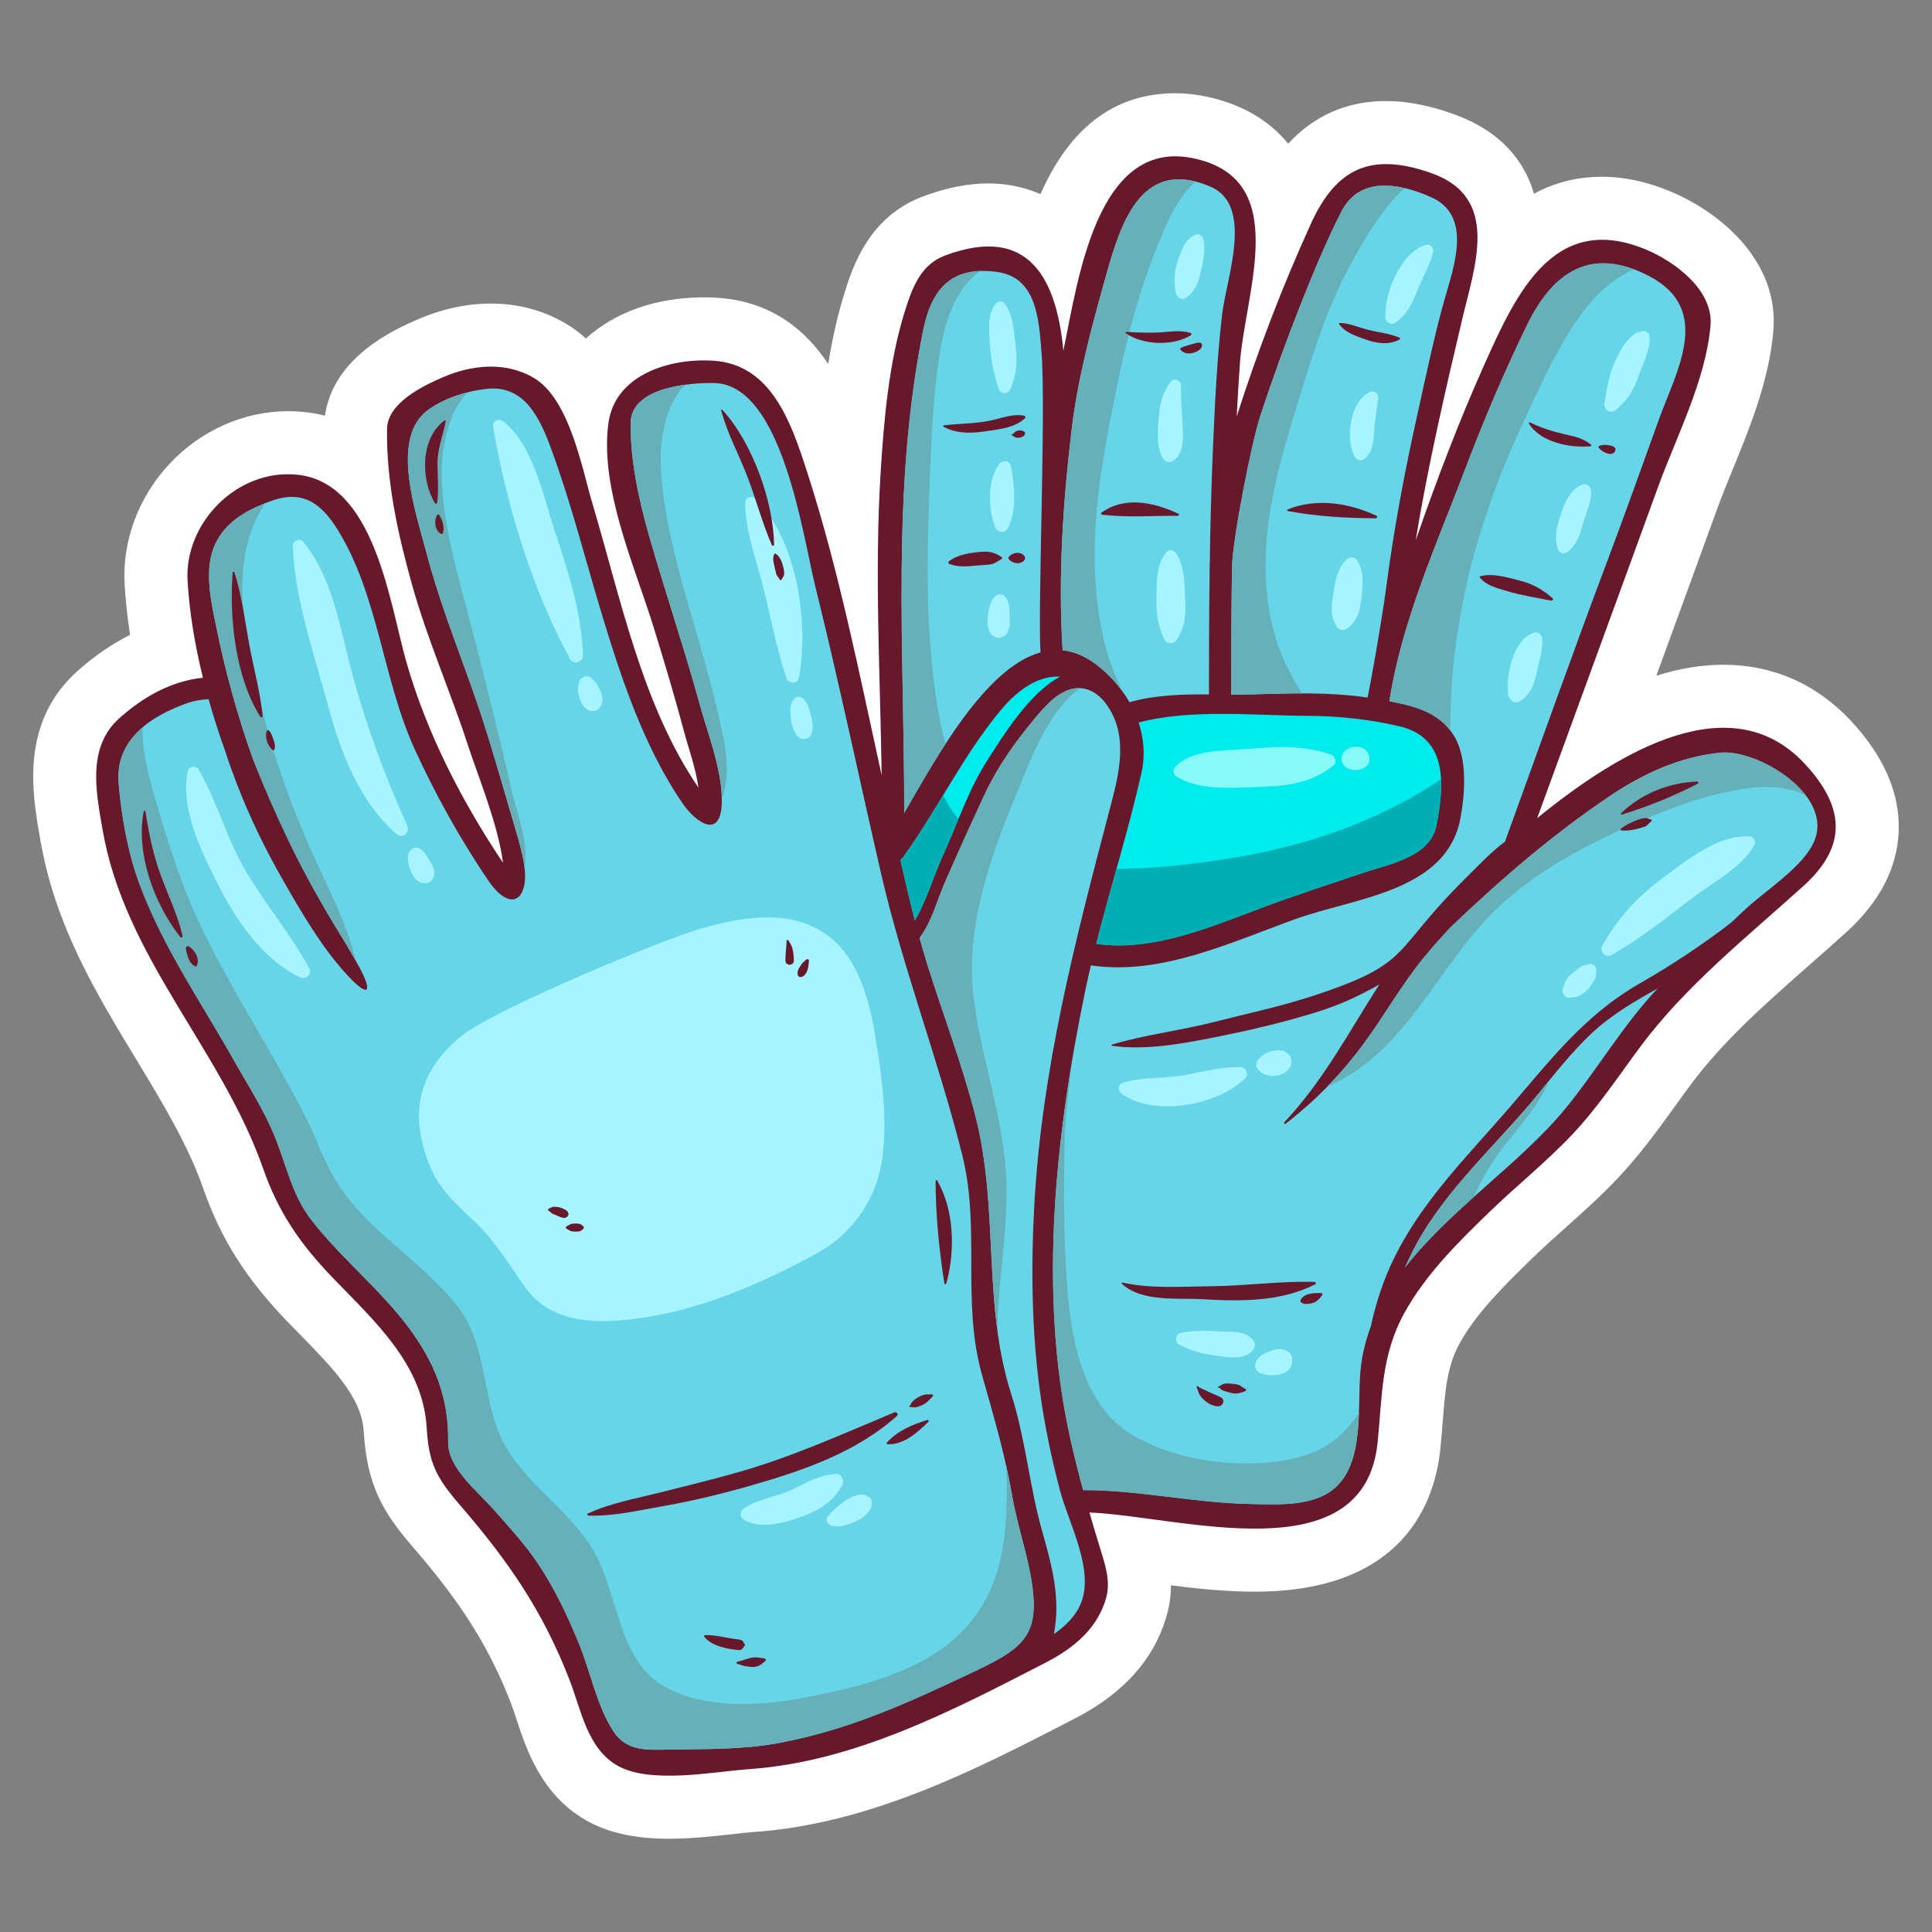 <svg id="Garden" height="512" viewBox="0 0 1000 1000" width="512" xmlns="http://www.w3.org/2000/svg"><rect x="0" y="0" width="1000" height="1000" fill="#808080" stroke="none"/><g><path d="m892.078 344.062c-11.117 0-22.68 1.882-34.764 5.682 10.508-28.74 21.014-57.482 31.456-86.244 2.363-6.508 5.155-13.34 8.11-20.574 8.76-21.427 18.688-45.715 20.982-71.338 3.223-36.004-26.963-61.679-53.793-72.727-11.889-4.896-23.59-7.378-34.777-7.378-13.646 0-25.279 3.314-35.285 8.811-5-17.003-17.061-32.608-42.379-41.504-12.426-4.366-23.613-6.489-34.195-6.489-20.193 0-37.152 7.404-50.688 22.077-10.109-12.464-24.82-20.91-43.367-24.589-5.078-1.008-10.146-1.518-15.064-1.518-36.531 0-57.242 23.961-69.793 52.221-10.309-4.555-20.166-5.557-26.83-5.557-10.658 0-21.732 2.194-33.854 6.707-28.324 10.542-36.609 36.93-40.594 49.61-3.828 12.188-6.553 24.708-8.557 37.146-11.639-17.47-29.172-32.291-56.887-34.227-2.447-.171-4.947-.259-7.471-.259-24.973 0-46.348 7.861-61.066 21.306-3.061-2.814-6.424-5.363-10.126-7.57-11.704-6.98-24.851-10.521-39.067-10.521-12.645 0-25.474 2.801-38.129 8.324-11.068 4.828-43.32 18.902-47.748 49.709-3.666-.932-7.531-1.602-11.613-1.981-2.484-.231-5.004-.349-7.494-.349-22.654 0-44.908 9.818-61.051 26.935-16.275 17.257-24.85 40.118-23.527 62.727.494 8.435 1.434 17.157 2.811 26.114-9.551 4.801-18.783 11.16-27.465 18.969-29.53 26.562-23.107 63.406-19.271 85.42l.355 2.047c7.627 44.105 28.873 79.146 49.416 113.033 13.859 22.857 26.948 44.447 35.037 67.559 8.972 25.629 21.822 45.968 42.979 68.012 2.316 2.412 4.68 4.828 7.054 7.256 17.074 17.449 31.819 32.522 32.851 50.016 1.621 27.527 9.729 41.615 25.113 59.44 21.426 24.825 38.307 48.119 51.037 81.125 1.041 2.7 1.973 5.575 2.934 8.493 5.082 15.438 12.76 38.765 35.684 52.045 11.281 6.533 25.432 9.711 43.264 9.711 11.536 0 23.125-1.296 32.438-2.337 4.146-.466 7.965-.904 11.223-1.129 60.531-4.179 115.512-32.534 164.018-57.552l2.525-1.303c25.619-13.206 41.68-31.563 47.732-54.551 1.307-4.951 1.835-9.742 1.852-14.292 13.952 1.765 28.82 3.286 43.367 3.286h.004c77.113 0 93.299-46.418 96.078-74.085.461-4.601.822-9.101 1.17-13.523 1.34-16.935 2.31-29.17 8.74-40.847 8.395-15.246 22.24-29.222 38.143-44.607 5.244-5.072 10.764-10.014 16.608-15.244 9.021-8.074 18.349-16.424 27.27-25.852 11.407-12.064 20.755-25.008 29.794-37.523 2.635-3.648 5.26-7.284 7.916-10.857 16.752-22.549 38.666-41.848 61.865-62.276 6.223-5.479 12.431-10.948 18.541-16.48 17.222-15.597 26.357-33.112 27.156-52.063.826-19.629-7.523-38.974-24.814-57.5-17.666-18.932-40.44-28.935-65.854-28.935z" fill="#fff"/><g><path d="m795.64 423.476c20.772-57.059 41.733-114.043 62.454-171.117 9.646-26.563 24.727-55.361 27.264-83.684 1.668-18.631-18.811-33.501-33.713-39.637-47.334-19.49-66.844 22.76-83.367 59.701-13.055 29.186-24.439 59.122-34.945 89.306-.193.554-.396 1.1-.59 1.653 6.326-38.39 15.08-76.336 24.036-114.242 6.618-28.002 19.896-63.274-15.968-75.876-30.713-10.791-48.932-3.054-62.245 26.134-14.808 32.459-27.542 65.861-38.442 99.836.479-9.163 1.006-18.324 1.656-27.479 2.641-37.197 27.364-95.932-24.751-106.271-49.628-9.845-59.2 64.082-66.612 99.719-3.543-36.657-17.387-65.6-61.195-49.291-12.771 4.754-17.076 16.818-20.84 28.804-8.295 26.413-10.879 56.222-12.58 83.698-3.23 52.254-.195 104.338.543 156.537-11.588-52.609-22.082-105.97-38.646-157.205-8.197-25.365-18.383-55.255-48.17-57.334-22.646-1.582-51.287 7.109-54.646 32.461-4.486 33.842 13.764 74.087 23.605 106.009 5.529 17.936 10.906 35.915 15.738 54.052 2.094 7.854 5.938 18.51 7.302 28.434-29.196-42.693-40.351-98.346-54.8-146.738-5.46-18.293-11.84-54.258-30.305-65.268-14.581-8.695-32.254-6.938-47.43-.314-10.111 4.411-28.484 13.203-28.668 26.705-.373 27.301 5.605 54.277 12.91 80.441 7.945 28.463 20.057 55.701 29.174 83.807 4.969 15.328 15.291 40.002 17.957 60.251-21.389-31.863-39.404-67.03-49.93-103.575-8.793-30.551-16.307-93.538-56.879-97.318-31.457-2.928-58.189 25.541-56.469 54.908.969 16.548 3.814 33.429 7.951 50.209-16.398 1.672-31.1 10.02-43.361 21.047-16.691 15.014-11.979 38.012-8.582 57.643 11.459 66.259 61.473 113.584 83.1 175.371 7.943 22.697 19.119 38.896 35.719 56.193 21.453 22.352 46.984 44.807 48.938 77.952 1.068 18.138 4.809 25.63 17.241 40.036 24.909 28.858 42.911 54.752 56.778 90.699 5.902 15.297 9.148 35.138 24.527 44.047 17.094 9.9 50.334 3.168 68.32 1.927 54.771-3.78 105.896-30.586 153.836-55.304 14.346-7.396 26.902-17.813 31.128-33.857 2.284-8.672-1.055-18.008-3.563-26.13-1.805-5.84-3.54-11.692-5.233-17.556 46.935 1.926 142.282 32.354 149.183-36.352 2.408-23.982 1.785-45.045 13.793-66.851 10.986-19.952 27.813-36.622 44.041-52.321 14.047-13.59 29.422-25.862 42.857-40.067 13.096-13.847 23.893-30.163 35.225-45.419 23.637-31.811 55.376-56.936 84.696-83.483 22.444-20.323 21.376-40.62.392-63.104-37.352-40.019-93.767-8.194-138.434 28.213z" fill="#68182b"/><path d="m673.389 157.14c6.406-16.157 13.099-32.31 21.01-47.799 9.455-18.518 30.521-14.371 46.396-7.258 21.465 9.615 11.771 35.699 6.903 52.902-5.427 19.178-9.435 38.836-13.782 58.283-6.766 30.255-12.504 60.697-16.502 91.418-.912 6.987-4.605 31.145-9.535 56.35-19.635-2.854-39.864-2.26-59.582-1.63-3.666.116-7.352.126-11.044.11.013-21.897.099-43.807.419-65.711.203-14.099 9.961-64.163 14.633-78.449 6.418-19.603 13.459-38.994 21.084-58.216z" fill="#67d5e8"/><path d="m589.35 373.981c26.723-7.162 59.795-3.606 86.902-3.477 16.281.08 32.416 1.709 48.266 5.467 25.594 6.064 22.794 31.506 18.998 51.216-3.201 16.636-25.037 20.15-38.451 24.739-15.885 5.436-31.849 10.514-47.609 16.313-27.713 10.197-59.838 24.775-90.057 20.278 7.486-29.55 16.676-58.627 23.402-88.384 2.029-8.987 1.279-17.88-1.451-26.152z" fill="#00ebed"/><path d="m554.642 222.616c3.054-25.717 9.737-50.953 16.671-75.844 7.88-28.272 17.857-66.183 55.219-50.163 22.736 9.748 8.193 47.341 6.018 66.219-2.577 22.37-3.674 44.921-4.66 67.403-1.881 43.033-2.121 86.133-2.146 129.199-13.893-.107-27.748.243-41.113 4.029-4.357-7.589-10.37-14.316-17.365-19.604-5.822-4.398-11.584-6.672-17.248-7.268-2.424-37.834.167-76.426 4.624-113.971z" fill="#67d5e8"/><path d="m477.729 171.357c4.502-22.604 15.311-33.833 38.531-30.568 20.579 2.894 21.506 25.257 22.842 41.89 2.316 28.833-2.029 133.266-.533 154.982-28.662 7.999-53.986 54.475-70.557 83.174.078-83.938-6.84-166.324 9.717-249.478z" fill="#67d5e8"/><path d="m467.412 443.722c17.895-24.775 31.008-52.658 50.637-76.211 9.082-10.899 19.672-17.868 30.686-17.283-16.164 8.518-29.91 31.231-37.762 43.443-9.57 14.887-15.388 32.534-22.685 48.609-5.19 11.426-8.583 23.47-14.745 34.207-2.707-10.409-5.153-20.901-7.504-31.407.496-.364.965-.794 1.373-1.358z" fill="#00ebed"/><path d="m502.756 865.911c-33.004 15.597-63.65 29.602-99.84 36.3-18.449 3.413-37.441 3.074-56.119 3.359-11.453.176-22.371 1.241-29.389-9.554-8.352-12.85-11.828-30.732-17.623-44.945-5.9-14.472-12.662-28.803-21.363-41.807-6.738-10.074-15.169-19.125-23.16-28.185-8.305-9.409-23.512-21.271-23.301-34.641.369-23.083-6.979-41.407-20.877-59.866-15.1-20.051-35.121-35.771-50.381-55.722-9.353-12.229-12.609-27.863-18.227-41.942-5.646-14.152-14.413-27.658-21.898-40.91-16.92-29.954-36.199-57.736-48.297-90.223-6.182-16.6-9.375-34.699-10.875-52.283-1.949-22.879 16.945-35.094 36.072-41.744 3.418-1.121 6.918-1.717 10.49-1.82 2.596 9.229 5.549 18.391 8.791 27.418 1.826 5.723 3.863 11.277 5.844 16.411 6.645 17.22 14.758 33.923 23.936 49.921 9.529 16.61 19.219 33.412 31.893 47.59 12.642 14.141 15.533 11.224 5.988-5.467-2.263-3.953-4.516-7.9-6.877-11.727-10.102-16.363-19.65-33.149-27.973-50.498-6.711-13.988-12.924-28.148-18.59-42.553-8.002-22.294-14.313-45.279-18.979-68.185-3.776-18.538-8.418-38.228 6.123-52.78 6.271-6.279 14.895-10.266 23.143-13.076 15.777-5.377 25.203 1.902 33.396 15.027 21.129 33.852 23.428 77.579 39.979 113.775 10.654 23.295 23.368 46.203 37.81 67.575 12.416 18.374 21.941 9.667 18.697-8.802-1.464-8.328-4.162-16.595-6.418-24.342-6.537-22.461-12.875-44.818-20.752-66.871-8.217-23.008-17.043-45.494-23.229-69.173-5.35-20.472-19.31-59.878 1.158-74.253 8.603-6.042 19.246-9.336 29.583-10.609 20.264-2.494 28.205 15.748 33.975 31.484 10.41 28.387 17.756 57.875 26.549 86.779 9.979 32.809 21.658 67.575 41.326 96.32 6.844 9.997 21.57 20.693 20.177-4.883-.835-15.354-7.562-32.673-11.017-45.27-8.138-29.678-18.084-58.82-26.529-88.408-5.386-18.871-9.639-38.467-9.58-58.146.055-18.814 30.328-21.137 43.135-20.948 35.365.524 45.961 79.042 52.477 105.3 12.244 49.34 22.629 99.129 34.057 148.66 11.402 49.425 29.731 96.58 42.029 145.727 9.461 37.795-.465 75.926 10.225 113.816 5.932 21.02 11.947 41.287 15.672 62.896 2.93 17.004 9.324 33.672 10.824 50.551 2.05 23.06-7.807 29.265-32.055 40.724z" fill="#67d5e8"/><path d="m559.217 830.532c-2.68 6.064-7.648 11.023-13.721 15.237 3.51-17.996-.758-34.537-5.971-52.841-6.685-23.475-8.623-47.854-16.086-71.24-15.068-47.218-6.268-95.256-18.365-143.213-6.769-26.834-16.809-52.811-25.063-79.2-1.429-4.563-2.751-9.161-4.032-13.771 6.898-9.686 8.563-18.428 13.238-29.129 6.49-14.855 13.232-29.703 20.056-44.414 5.823-12.559 13.112-23.563 21.729-34.393 3.092-3.885 7.137-9.074 11.775-13.611 15.574-15.244 28.459-5.76 34.193 8.414 6.148 15.174.996 32.923-3.176 48.758-17.688 67.184-34.519 132.55-38.424 202.289-1.807 32.273-1.402 65.635 3.018 97.691 2.332 16.922 5.842 33.438 10.146 49.961 4.488 17.238 18.394 42.009 10.683 59.462z" fill="#67d5e8"/><path d="m809.633 574.547c-22.74 27.485-58.869 51.328-82.472 81.565 1.862-4.176 3.866-8.328 6.118-12.439 15.869-28.951 41.673-51.523 62.414-76.839 9.049-11.043 17.54-21.967 27.939-31.808 10.131-9.586 22.262-16.648 34.424-23.467-18.076 19.043-31.922 43.047-48.423 62.988z" fill="#67d5e8"/><path d="m938.875 435.782c-6.035 13.492-25.599 25.387-36.004 35.338-2.352 2.248-4.715 4.449-7.088 6.638-14.784 11.335-30.326 21.687-47.077 31.288-29.376 16.84-47.159 40.896-68.937 65.984-20.947 24.129-43.26 46.316-57.725 75.209-5.848 11.687-9.83 23.939-12.557 36.479-2.635 7.031-4.473 14.432-5.256 22.304-1.941 19.482 2.609 49.571-15.08 62.576-11.395 8.376-29.422 7.128-42.716 6.849-28.729-.602-57.222-7.215-85.82-7.168-2.519-9.258-4.853-18.567-6.915-27.96-16.324-74.353-7.337-156.312 7.908-229.969.947-4.581 1.973-9.139 3.041-13.685 36.102 5.43 72.635-11.995 105.789-23.938 30.828-11.106 78.136-14.088 85.426-51.951 2.391-12.424 3.799-30.883-2.981-42.419-7.364-12.534-20.265-15.833-33.737-18.392 6.338-41.404 24.58-81.545 39.359-120.499 9.576-25.237 20.139-50.179 31.988-74.436 13.59-27.813 33.515-40.665 63.246-25.041 32.959 17.321 13.906 49.138 4.768 74.499-8.621 23.92-17.152 47.889-26.113 71.685-18.311 48.628-35.68 97.605-53.408 146.442-7.205 5.347-13.789 12.41-19.105 17.641-5.518 5.428-10.877 11.052-16.041 16.852-22.018 24.719-19.758 30.963-65.539 45.775-16.205 5.244-32.914 8.752-49.395 12.981-17.582 4.516-36.004 6.638-53.344 11.786-.297.09-.355.611 0 .66 16.986 2.363 35.064-.836 51.762-4.135 17.959-3.549 35.752-7.623 53.258-13.014 11.986-3.691 23.072-8.623 33.385-14.643-15.633 24.346-29.137 50.165-49.251 71.401-.247.252-.11.62.136.782.139.093.301.135.474.008 2.677-1.99 5.224-4.1 7.716-6.264 12.131-10.172 22.84-21.787 32.314-34.58 11.125-15.018 20.236-31.49 32.163-45.901 4.134-4.992 8.452-9.833 12.856-14.601 25.953-24.865 53.119-48.332 83-68.408 17.311-11.631 36.258-20.324 57.162-22.375 19.287-1.888 59.108 22.135 48.338 46.202z" fill="#67d5e8"/><path d="m704.629 386.905c-2.068-.63-4.314-.486-6.316.335-5.156 2.114-5.43 8.743 0 10.769 2.634.98 5.223.686 7.695-.56 4.657-2.347 3.126-9.171-1.379-10.544z" fill="#88f9f9"/><path d="m688.645 390.415c-14.842-5.014-28.809-3.848-44.27-2.662-11.701.896-27.326.18-36.063 9.137-1.461 1.5-1.125 3.943.648 5.029 11.805 7.236 27.596 5.893 40.854 5.463 15.398-.498 28-1.422 40.367-11.133 2.223-1.746.675-5.085-1.536-5.834z" fill="#88f9f9"/><path d="m577.895 449.767c-3.59 12.892-7.209 25.776-10.496 38.751 30.219 4.497 62.344-10.081 90.057-20.278 15.761-5.799 31.725-10.877 47.609-16.313 13.414-4.589 35.25-8.104 38.451-24.739 1.461-7.587 2.758-16.017 2.359-23.872-32.141 21.75-70.251 34.799-109.234 40.969-19.188 3.034-39.024 5.364-58.746 5.482z" fill="#00afb3"/><path d="m488.288 442.28c2.714-5.977 5.222-12.172 7.796-18.359-3.17-3.773-5.791-7.914-7.908-12.361-6.637 10.901-13.283 21.803-20.764 32.162-.408.564-.877.994-1.373 1.358 2.351 10.506 4.797 20.998 7.504 31.407 6.162-10.737 9.555-22.781 14.745-34.207z" fill="#00afb3"/><path d="m534.811 825.19c-1.5-16.879-7.895-33.547-10.824-50.551-.92-5.332-1.982-10.578-3.145-15.779 1.032 34.648-.145 68.961-31.094 92.85-19.424 14.992-46.211 21.576-69.809 26.318-24.57 4.941-55.268 7.574-77.602-6.039-22.33-13.611-22.766-47.965-34.883-68.953-13.629-23.602-40.013-36.973-49.869-63.146-8.313-22.074-6.219-46.063-21.971-65.279-18.791-22.923-45.742-37.665-61.587-63.196-6.073-9.786-9.867-21.11-14.956-31.437-5.854-11.882-12.4-23.422-18.99-34.906-13.15-22.92-26.793-45.533-37.921-69.535-8.837-19.06-15.134-39.536-21.095-59.662-3.293-11.119-7.749-25.977-7.232-39.414-8.191 6.994-13.508 16.375-12.428 29.033 1.5 17.584 4.693 35.684 10.875 52.283 12.098 32.486 31.377 60.269 48.297 90.223 7.485 13.252 16.252 26.758 21.898 40.91 5.617 14.079 8.874 29.714 18.227 41.942 15.26 19.95 35.281 35.671 50.381 55.722 13.898 18.459 21.246 36.783 20.877 59.866-.211 13.37 14.996 25.231 23.301 34.641 7.991 9.06 16.422 18.11 23.16 28.185 8.701 13.004 15.463 27.335 21.363 41.807 5.795 14.213 9.271 32.096 17.623 44.945 7.018 10.795 17.936 9.729 29.389 9.554 18.678-.285 37.67.054 56.119-3.359 36.189-6.698 66.836-20.703 99.84-36.3 24.249-11.461 34.106-17.666 32.056-40.723z" fill="#65b0b9"/><path d="m130.98 393.024c5.666 14.404 11.879 28.564 18.59 42.553 8.322 17.349 17.871 34.135 27.973 50.498 2.244 3.637 4.385 7.39 6.535 11.145-4.324-18.929-14.127-37.368-21.973-54.748-9.714-21.518-17.724-42.818-23.876-65.618-9.157-33.931-22.978-84.336-.989-116.351-6.953 2.699-13.861 6.295-19.115 11.557-14.541 14.553-9.899 34.242-6.123 52.78 4.666 22.905 10.977 45.89 18.978 68.184z" fill="#65b0b9"/><path d="m795.693 566.834c-20.741 25.315-46.545 47.888-62.414 76.839-2.252 4.111-4.256 8.264-6.118 12.439 10.212-13.082 22.771-24.965 35.571-36.466 2.303-4.925 4.758-9.793 7.524-14.558 8.63-14.866 24.884-28.975 31.276-45.419-1.936 2.378-3.873 4.766-5.839 7.165z" fill="#65b0b9"/><path d="m674.215 753.702c-27.008 7.88-66.242 3.254-89.961-12.145-29.145-18.918-31.652-63.48-32.94-94.403-.771-18.524-.632-37.195-.272-55.731.268-13.811 2.217-27.467 3.672-41.154-10.593 63.477-14.654 130.912-1.012 193.05 2.063 9.393 4.396 18.702 6.915 27.96 28.599-.047 57.091 6.566 85.82 7.168 13.294.279 31.321 1.527 42.716-6.849 11.715-8.612 13.667-24.716 14.219-40.27-6.688 10.202-15.602 18.419-29.157 22.374z" fill="#65b0b9"/><path d="m362.502 365.743c3.455 12.597 10.182 29.916 11.017 45.27.042.808.026 1.476.04 2.209 4.648-10.956 2.353-24.498-.045-35.779-4.513-21.238-10.764-42.095-16.807-62.931-6.728-23.194-13.168-47.327-14.594-71.503-.848-14.367 1.941-33.439 12.635-43.895-13.343 1.781-28.316 6.844-28.355 20.074-.059 19.68 4.194 39.275 9.58 58.146 8.445 29.589 18.391 58.731 26.529 88.409z" fill="#65b0b9"/><path d="m243.98 355.347c7.877 22.053 14.215 44.41 20.752 66.871 2.256 7.747 4.954 16.014 6.418 24.342.174.99.293 1.934.396 2.863 2.421-12.815-4.012-28.509-6.63-39.979-6.931-30.366-14.556-60.487-22.413-90.63-6.127-23.521-13.199-47.31-13.833-71.771-.268-10.328 1.315-20.521 4.868-30.214 1.986-5.416 4.936-9.781 8.414-13.674-7.135 1.79-14.088 4.581-20.044 8.766-20.468 14.375-6.508 53.781-1.158 74.253 6.188 23.679 15.014 46.165 23.23 69.173z" fill="#65b0b9"/><path d="m477.729 171.357c-16.557 83.153-9.639 165.54-9.717 249.478 6.035-10.453 13.244-23.265 21.342-35.715-.854-3.234-1.672-6.473-2.348-9.737-2.963-14.366-4.551-28.987-5.639-43.602-1.867-25.097-1.267-50.348-.373-75.472.89-25.035 1.566-50.123 5.69-74.879 2.854-17.146 8.243-31.674 20.407-41.13-16.98.693-25.504 11.679-29.362 31.057z" fill="#65b0b9"/><path d="m790.494 168.031c-11.85 24.257-22.412 49.198-31.988 74.436-14.779 38.954-33.021 79.095-39.359 120.499 12.188 2.314 23.863 5.309 31.439 15.125.176-6.578.258-13.152.594-19.617.846-16.387 3.166-32.629 6.377-48.707 6.206-31.072 17.004-61.172 30.32-89.865 8.084-17.423 15.86-34.939 26.314-51.117 8.612-13.327 18.588-23.607 31.34-29.418-25.234-9.336-42.742 3.502-55.037 28.664z" fill="#65b0b9"/><path d="m932.615 410.819c.782.355 1.521.768 2.279 1.156-10.258-13.739-31.717-23.631-44.357-22.393-20.904 2.051-39.852 10.744-57.162 22.375-29.881 20.076-57.047 43.543-83 68.408-4.404 4.768-8.723 9.608-12.856 14.601-11.927 14.411-21.038 30.884-32.163 45.901-5.646 7.623-11.789 14.768-18.352 21.498 41.045-16.879 58.225-65.002 89.602-93.811 23.234-21.332 51.746-34.921 80.561-46.982 13.865-5.805 28.187-10.354 43.012-12.9 10.567-1.817 22.483-2.37 32.436 2.147z" fill="#65b0b9"/><path d="m475.979 485.505c1.281 4.609 2.604 9.208 4.032 13.771 8.255 26.39 18.295 52.366 25.063 79.2 9.206 36.496 6.332 73.039 11.063 109.23.673-24.996 5.376-49.654 4.79-74.979-.773-33.299-13.549-65.164-17.162-98.154-3.836-35.032 8.709-70.714 21.938-102.57 7.502-18.066 16.292-43.494 33.389-55.799-4.891-.24-10.406 1.973-16.314 7.754-4.639 4.537-8.684 9.727-11.775 13.611-8.617 10.829-15.906 21.834-21.729 34.393-6.823 14.711-13.565 29.559-20.056 44.414-4.677 10.701-6.341 19.443-13.239 29.129z" fill="#65b0b9"/><path d="m567.264 343.856c5.102 3.857 9.662 8.494 13.457 13.658-2.844-6.177-5.49-12.441-7.487-19.156-3.942-13.249-5.685-27.076-6.378-40.842-1.428-28.377 3.248-56.898 8.691-84.641 5.303-27.028 11.295-54.064 21.284-79.795 4.069-10.481 11.099-29.688 21.917-39.121-31.016-7.82-40.133 26.615-47.436 52.813-6.934 24.891-13.617 50.127-16.671 75.844-4.457 37.545-7.048 76.137-4.626 113.973 5.665.596 11.426 2.869 17.249 7.267z" fill="#65b0b9"/><path d="m637.253 359.517c3.692.016 7.378.006 11.044-.11 8.441-.271 16.977-.515 25.518-.504-3.014-5.039-6.018-10.095-8.51-15.462-6.625-14.276-9.476-29.39-10.15-45.036-1.266-29.358 6.912-58.271 15.41-86.063 8.051-26.329 15.811-52.697 29.256-76.875 6.426-11.558 15.547-27.636 27.242-38.102-12.719-2.954-25.774-1.518-32.664 11.977-7.911 15.489-14.604 31.642-21.01 47.799-7.625 19.223-14.666 38.613-21.084 58.217-4.672 14.286-14.43 64.351-14.633 78.449-.32 21.903-.406 43.812-.419 65.71z" fill="#65b0b9"/><path d="m452.662 534.231c-3.006-17.837-8.951-38.79-24.279-50.076-19.104-14.067-44.179-9.563-65.457-3.549-19.34 5.465-106.331 41.45-123.695 55.35-20.029 16.032-29.74 37.775-15.846 69.613 4.692 10.756 14.156 18.968 22.459 26.869 10.67 10.153 17.69 22.184 26.156 34.022 14.898 20.832 42.354 18.687 64.938 14.889 29.887-5.026 59.781-18.329 86.223-32.831 18.676-10.242 31.009-28.725 33.633-49.805 2.653-21.313-.581-43.421-4.132-64.482z" fill="#a6f4ff"/><path d="m301.783 339.285c-.867-22.723-7.658-43.341-14.746-64.813-5.969-18.081-10.947-43.963-26.551-56.369-2.498-1.988-5.783-.162-5.229 3.045 6.892 40.02 20.274 84.322 39.821 119.955 1.703 3.1 6.843 1.757 6.705-1.818z" fill="#a6f4ff"/><path d="m309.316 354.685c-.739-1.541-1.942-2.391-3.035-3.54-1.979-2.077-5.738-1.077-6.436 1.7-.33 1.313-.794 2.401-.704 3.824.101 1.568.475 3.07.861 4.581.915 3.585 4.048 7.794 8.293 6.624 1.632-.449 2.685-2.108 3.247-3.579.72-1.88.309-3.444-.311-5.26-.513-1.515-1.223-2.914-1.915-4.35z" fill="#a6f4ff"/><path d="m181.465 345.501c-5.734-21.835-9.773-47.409-24.621-65.203-1.752-2.098-5.363-.373-5.281 2.188.855 26.788 10.734 55.093 17.693 80.857 6.834 25.3 15.881 50.411 35.817 68.287 3.175 2.847 7.298-.684 5.649-4.36-11.943-26.648-21.832-53.505-29.257-81.769z" fill="#a6f4ff"/><path d="m213.584 439.216c-3.023 1.745-2.799 6.051-1.918 8.954 1.145 3.778 3.078 8.181 7.381 8.909 2.457.418 4.521-.623 5.354-3.04 1.329-3.858-.947-6.886-2.907-10.011-1.556-2.482-4.406-6.834-7.91-4.812z" fill="#a6f4ff"/><path d="m127.66 451.646c-10.211-16.95-15.023-36.46-24.829-53.289-1.286-2.206-5.098-1.947-5.655.739-3.799 18.312 5.824 38.813 13.762 54.944 9.941 20.202 23.496 41.642 44.242 51.776 3.119 1.523 6.609-1.596 4.824-4.824-9.547-17.26-22.158-32.438-32.344-49.346z" fill="#a6f4ff"/><path d="m407.021 350.922c.971 2.901 5.787 3.472 6.453 0 5.426-28.292-.924-71.933-22.557-92.856-1.902-1.84-5.228-.539-5.221 2.164.029 13.512 4.959 27.094 8.39 40.064 4.486 16.945 7.359 33.954 12.935 50.628z" fill="#a6f4ff"/><path d="m410.584 362.249c-2.355 3.23-1.541 7.856-.916 11.51.584 3.416 2.76 9.924 7.59 8.596 4.268-1.174 3.6-7.146 2.873-10.293-.928-4.022-1.611-8.416-5.215-10.949-1.516-1.063-3.385-.165-4.332 1.136z" fill="#a6f4ff"/><path d="m519.789 156.826c-1.291-1.632-3.627-.763-4.635.599-4.295 5.806-3.166 13.764-2.776 20.617.47 8.289 1.942 15.332 4.54 23.171 1.061 3.202 4.998 2.874 6.175 0 3.308-8.084 3.566-14.52 2.503-23.171-.898-7.285-1.141-15.302-5.807-21.216z" fill="#a6f4ff"/><path d="m613.854 154.218c4.65-3.389 6.479-7.701 7.613-13.227 1.154-5.617 2.724-11.749 1.305-17.44-.51-2.049-2.807-2.705-4.547-1.849-4.863 2.399-6.651 7.537-8.307 12.363-1.982 5.785-2.873 12.172-1.138 18.088.577 1.973 3.218 3.418 5.074 2.065z" fill="#a6f4ff"/><path d="m737.924 126.728c-13.189 4.174-21.258 24.927-20.9 37.558.068 2.363 2.814 4.317 4.982 2.858 6.219-4.186 8.697-9.584 11.406-16.382 2.662-6.681 6.609-13.206 8.361-20.185.56-2.23-1.509-4.592-3.849-3.849z" fill="#a6f4ff"/><path d="m836.476 212.114c5.833-5.023 8.845-9.555 11.378-16.84 2.119-6.094 6.518-14.543 5.95-21.012-.185-2.096-1.757-3.178-3.78-2.881-6.588.972-10.805 8.981-13.48 14.396-3.737 7.557-4.644 14.744-6.08 22.837-.638 3.583 3.189 5.934 6.012 3.5z" fill="#a6f4ff"/><path d="m819.553 270.351c1.5-5.152 4.34-10.808 3.982-16.263-.136-2.066-2.107-4.083-4.327-3.296-5.466 1.939-8.489 7.492-10.349 12.725-2.476 6.969-4.799 13.31-2.543 20.58.754 2.424 3.457 2.907 5.293 1.398 4.979-4.098 6.192-9.125 7.944-15.144z" fill="#a6f4ff"/><path d="m708.775 203.03c-10.094 5.048-12.686 24.474-7.449 33.559 1.102 1.911 3.701 2.145 5.256.677 4.059-3.831 4.359-8.776 4.652-14.054.313-5.631 1.314-11.082 2.141-16.647.404-2.721-1.971-4.851-4.6-3.535z" fill="#a6f4ff"/><path d="m607.721 238.185c5.039-3.947 4.594-10.334 4.469-16.158-.162-7.492-1.16-14.932-.857-22.436.102-2.502-3.527-4.273-5.221-2.162-4.207 5.257-5.648 10.943-6.25 17.58-.611 6.752-1.618 16.555 2.266 22.457 1.368 2.082 3.737 2.172 5.593.719z" fill="#a6f4ff"/><path d="m517.24 240.19c-6.378 8.469-5.727 22.993-2.238 32.508.992 2.703 5.037 3.86 6.575.858 4.812-9.372 3.735-22.54 1.516-32.601-.661-2.992-4.333-2.778-5.853-.765z" fill="#a6f4ff"/><path d="m520.043 308.546c-1.025-1.093-2.742-1.23-4.012-.518-2.752 1.547-3.643 4.785-4.201 7.695-.626 3.236-1.071 7.63.141 10.73 1.912 4.896 8.01 4.871 9.933 0 1.136-2.881.601-6.24.62-9.285.021-2.913-.427-6.437-2.481-8.622z" fill="#a6f4ff"/><path d="m609.109 331.143c4.332-7.059 4.77-12.729 4.346-20.964-.393-7.641-.25-17.42-4.844-23.861-1.057-1.483-3.422-2.234-4.803-.62-4.988 5.835-5.039 13.901-5.24 21.292-.244 9.04.236 16.078 4.267 24.153 1.259 2.525 4.929 2.192 6.274 0z" fill="#a6f4ff"/><path d="m697.27 289.356c-4.443 3.822-5.883 10.184-6.791 15.73-1.113 6.813-2.428 12.938 1.326 19.184.986 1.635 3.387 2.482 5.072 1.329 5.916-4.052 7.056-9.565 7.854-16.332.742-6.269 1.293-13.683-2.262-19.241-1.21-1.891-3.547-2.091-5.199-.67z" fill="#a6f4ff"/><path d="m793.85 327.441c-10.814 3.89-14.227 21.72-13.252 31.801.279 2.885 3.461 5.626 6.336 3.634 5.025-3.483 6.969-7.828 8.227-13.721 1.26-5.883 3.428-12.268 3.153-18.314-.097-2.136-2.207-4.211-4.464-3.4z" fill="#a6f4ff"/><path d="m905.314 432.901c-16.097-.603-30.563 11.271-42.926 20.231-13.625 9.878-24.893 21.571-33.037 36.347-1.697 3.079 1.711 6.613 4.824 4.824 14.73-8.469 27.791-18.77 41.229-29.1 11.066-8.503 25.236-15.363 32.58-27.648 1.245-2.076-.373-4.568-2.67-4.654z" fill="#a6f4ff"/><path d="m822.371 499.058c-1.25.337-2.729.43-3.859 1.18-1.577 1.051-3.061 2.099-4.484 3.355-1.186 1.045-2.523 2.174-3.34 3.555-.872 1.476-1.234 3.033-1.785 4.628-.713 2.067 1.226 4.947 3.539 4.646 1.846-.24 3.582-.318 5.305-1.107 1.707-.781 3.193-2.176 4.43-3.574 1.285-1.455 2.283-2.945 3.176-4.661.846-1.621.791-3.317.893-5.073.115-2.012-2.039-3.449-3.875-2.949z" fill="#a6f4ff"/><path d="m642.047 552.314c-9.484-.009-18.191 2.003-27.43 3.913-10.941 2.26-22.568.967-33.279 4.129-2.809.829-2.919 4.221-.758 5.787 16.781 12.17 49.902 5.973 63.885-7.994 2.111-2.111.562-5.832-2.418-5.835z" fill="#a6f4ff"/><path d="m668.273 550.905c.684-2.467-.447-4.892-2.539-6.24-4.16-2.684-12.539.139-14.91 4.371-.687 1.219-.828 2.952 0 4.16 3.916 5.716 15.492 4.77 17.449-2.291z" fill="#a6f4ff"/><path d="m435.893 768.786c1.301-2.417-.275-6.16-3.387-5.9-8.941.752-14.678 4.32-22.768 8.192-7.857 3.755-17.869 4.853-24.902 9.849-1.963 1.396-2.15 4.172 0 5.532 7.961 5.032 19.402 2.206 27.762-.623 9.951-3.366 18.302-7.773 23.295-17.05z" fill="#a6f4ff"/><path d="m448.945 774.482c-5.59-3.679-15.186 4.799-18.693 8.421-.334.35-.589.768-.801 1.213-.006.002-.016.004-.021.008-3.172 1.396-.996 6.216 2.145 5.604.535.233 1.1.389 1.658.364 3.99-.174 7.48-1.496 11.014-3.29 1.992-1.009 3.678-2.327 5.096-4.036.721-.873 1.361-1.867 1.668-2.978.057-.423.112-.848.17-1.272-.02-.157-.028-.227-.045-.355.391-1.686-.7-3.103-2.191-3.679z" fill="#a6f4ff"/><path d="m630.82 689.137c-6.611-.402-13.086-.596-19.609.726-2.855.578-3.318 4.862-.807 6.182 5.633 2.96 11.701 4.691 18.018 5.463 6.542.801 15.258 3.029 20.107-2.667 1.422-1.671 1.379-3.618 0-5.294-4.202-5.097-11.713-4.044-17.709-4.41z" fill="#a6f4ff"/><path d="m664.68 698.606c-2.709-.809-5.541.068-8.09 1.052-3.074 1.183-5.888 2.886-6.814 6.24-.461 1.666.272 3.575 1.804 4.427 3.757 2.092 12.572 2.391 15.743-1.711 2.698-3.494 2.068-8.607-2.643-10.008z" fill="#a6f4ff"/><g fill="#68182b"><path d="m712.084 268.263c.677.003 1.037-1.031.364-1.34-14.333-6.593-30.856-9.291-45.956-3.249-.354.142-.467.744 0 .832 14.936 2.786 30.451 3.692 45.592 3.757z"/><path d="m779.756 305.87c7.636 2.325 15.304 3.411 23.075 5.02.702.144 1.383-.75.753-1.293-5.262-4.545-10.242-7.377-17.006-9.102-6.092-1.553-14.25-4.033-20.473-2.196-.193.059-.344.321-.205.503 3.223 4.25 8.944 5.572 13.856 7.068z"/><path d="m570.473 266.411c13.061 1.535 26.127.494 39.145.575.56.005.852-.851.299-1.106-12.369-5.75-27.564-9.287-39.742-.576-.503.36-.296 1.037.298 1.107z"/><path d="m504.848 285.92c-4.804.606-9.928 1.585-13.775 4.69-.352.285-.27 1.006.152 1.188 4.268 1.835 9.087 1.422 13.623.977 2.541-.25 5.086-.315 7.62-.617 2.247-.265 3.995-1.74 5.937-2.77.441-.234.375-.839 0-1.089-4.743-3.132-7.889-3.097-13.557-2.379z"/><path d="m522.025 288.452c-.146.209-.146.573 0 .782 1.787 2.563 6.424 3.285 8.281.526.342-.504.342-1.332 0-1.835-1.857-2.758-6.493-2.037-8.281.527z"/><path d="m463.09 730.974c-26.323 10.967-52.09 22.684-79.561 30.631-13.896 4.021-27.975 7.4-42 10.939-12.379 3.123-25.691 5.451-37.293 10.884-.532.249-.232 1.021.281 1.038 12.92.471 26.27-2.723 38.938-4.931 15.562-2.714 30.939-6.528 46.11-10.888 26.647-7.659 53.732-17.033 74.66-35.721.837-.745-.04-2.409-1.135-1.952z"/><path d="m478.861 721.81c-1.322.188-2.428.789-3.6 1.395-1.059.547-2.096 1.395-2.939 2.23-.715.706-.947 1.828-1.631 2.444-.213.193.017.501.264.452.74-.15 1.824.18 2.617.123 1.217-.088 2.346-.596 3.463-1.043 2.662-1.062 3.83-2.793 5.768-4.69.348-.34.102-1.008-.406-.983-1.221.06-2.321-.101-3.536.072z"/><path d="m479.941 734.998c-7.723 2.339-15.422 5.548-20.902 11.738-.27.306-.09.784.331.798 8.655.272 15.341-5.968 21.13-11.574.412-.397-.006-1.129-.559-.962z"/><path d="m680.423 663.507c-17.724-.531-35.343 2.057-53.106 2.234-15.244.153-31.441 1.424-46.396-1.882-.302-.067-.563.308-.315.542 10.411 9.795 29.345 7.283 42.563 8.098 19.387 1.191 39.984 1.207 57.59-7.752.618-.314.294-1.223-.336-1.24z"/><path d="m683.877 669.28c-3.434-.109-9.339 0-10.848 3.967-.065.174.018.363.131.49 1.461 1.685 3.863 1.26 5.787.837 2.591-.566 4.008-2.308 5.489-4.319.306-.416-.114-.961-.559-.975z"/><path d="m230.031 217.648c-12.529 9.233-12.282 30.6-4.938 42.737.361.599 1.131.281 1.207-.326.832-6.658.231-12.771.121-19.455-.133-8.008 2.781-14.801 4.271-22.448.068-.342-.312-.764-.661-.508z"/><path d="m226.215 266.624c-1.691 2.834-1.129 7.938 1.926 9.646.456.254.973.014 1.137-.463.928-2.712-.371-6.84-1.884-9.184-.275-.429-.91-.456-1.179.001z"/><path d="m121.317 296.208c-.159-.498-.843-.383-.884.119-1.873 23.473 1.5 54.439 14.266 74.594.328.518 1.309.365 1.241-.334-1.12-11.428-4.052-22.35-6.278-33.594-2.693-13.595-4.084-27.568-8.345-40.785z"/><path d="m139.236 378.138c-.4-.416-1.025-.174-1.203.316-1.117 3.104.557 8.098 3.338 9.807.258.158.607.007.688-.281.535-1.929.141-3.307-.52-5.167-.572-1.62-1.088-3.418-2.303-4.675z"/><path d="m75.265 419.974c-.067-.44-.784-.422-.868 0-4.248 21.819 5.527 48.039 18.947 65.076.452.574 1.287-.056 1.143-.665-2.465-10.492-6.91-19.714-10.715-29.769-4.264-11.262-6.713-22.773-8.507-34.642z"/><path d="m97.861 489.905c-.875-.587-1.924.373-1.691 1.3.826 3.27 1.492 7.53 4.971 8.954.244.102.62-.061.73-.299 1.693-3.664-.987-7.929-4.01-9.955z"/><path d="m399.564 282.234c.246.558 1.115.257 1.107-.3-.403-22.668-11.338-53.05-26.859-69.869-.213-.232-.584.011-.51.297 3.035 11.865 9.189 22.963 13.555 34.375 4.504 11.776 7.651 23.937 12.707 35.497z"/><path d="m400.711 292.547c.36 1.405.67 2.821.986 4.236.289 1.312 1.303 2.151 1.992 3.243.188.301.654.326.836 0 .508-.9 1.293-1.885 1.363-2.944.092-1.394-.23-2.662-.588-4.007-.634-2.381-1.623-5.082-3.773-6.472-.249-.162-.684-.074-.811.214-.825 1.848-.492 3.817-.005 5.73z"/><path d="m823.186 230.996c.506-.047.63-.606.246-.905-4.313-3.32-8.161-4.125-13.486-5.318-6.26-1.404-12.244-3.311-18.027-6.117-.342-.166-.758.18-.541.543 5.843 9.784 21.401 12.748 31.808 11.797z"/><path d="m836.127 232.995c.479-1.738-2.098-2.336-3.17-2.521-1.762-.306-3.742-.323-5.393.413-.228.104-.27.422-.162.617 1.295 2.349 7.61 5.544 8.725 1.491z"/><path d="m706.617 175.646c5.953 2.115 12.166 3.121 17.828.067.453-.245.27-.821-.129-.985-5.332-2.205-10.764-2.61-16.332-4.047-4.73-1.221-9.598-3.416-14.513-3.523-.292-.008-.544.363-.357.623 3.134 4.329 8.635 6.133 13.503 7.865z"/><path d="m616.305 173.55c.51-.322.428-1.109-.169-1.281-5.35-1.559-10.366-.5-15.842-.198-5.784.319-11.569-.003-17.349-.272-.404-.018-.475.504-.191.704 8.689 6.148 24.524 6.742 33.551 1.047z"/><path d="m610.988 180.975c1.547 1.835 3.558 2.237 5.883 1.813 1.851-.335 5.295-1.659 5.295-4.029 0-2.033-2.703-1.417-3.887-1.001-2.42.85-4.959 1.133-7.189 2.429-.299.171-.309.544-.102.788z"/><path d="m508.508 223.437c7.232-1.037 16.517-1.697 22.023-6.965.4-.382.234-1.178-.342-1.293-5.828-1.162-11.646 1.26-17.348 2.465-8.074 1.707-16.187 1.507-24.305 2.527-.33.041-.521.477-.182.67 6.001 3.433 13.428 3.56 20.154 2.596z"/><path d="m528.449 222.791c-.842-.106-1.514.059-2.314.326-.771.259-1.778 1.644-2.367 1.743-.342.056-.225.539.076.564.787.066 1.279.991 2.137 1.072.764.072 1.617.125 2.369-.081.883-.243 2.229-.96 2.229-2.046-.001-1.061-1.313-1.477-2.13-1.578z"/><path d="m484.268 611.212c-.033 17.477 1.848 35.868 4.533 53.1.083.531.877.463 1.008 0 4.629-16.707 4.195-37.912-4.736-53.318-.217-.374-.805-.212-.805.218z"/><path d="m878.449 404.515c-14.537.586-28.828 6.19-39.412 16.463-.27.262.004.739.369.631 13.555-4.031 26.797-9.574 39.352-15.954.541-.277.289-1.166-.309-1.14z"/><path d="m851.575 423.396c-1.563.159-2.938.577-4.405 1.147-2.801 1.088-5.732 2.488-8.129 4.311-.306.23-.383.881.123.953 2.402.332 4.828-.084 7.188-.547 1.674-.328 3.268-.818 4.885-1.352 1.613-.528 2.066-1.709 3.344-2.682.357-.273.449-1.035-.146-1.118-.908-.127-1.951-.804-2.86-.712z"/><path d="m293.951 627.397c-.908-1.352-2.48-1.806-3.941-2.336-.926-.338-2.109-.365-3.086-.443-1.182-.095-1.74.596-2.74.884-.703.202-.632 1.12 0 1.354.385.142.889.751 1.221 1.001.794.592 1.981.872 2.871 1.313 1.094.543 2.719 1.322 3.973 1.199 1.366-.136 2.618-1.616 1.702-2.972z"/><path d="m298.042 633.296c-.79-.021-1.817.063-2.565.295-.863.268-1.291.777-2.087 1.104-.681.281-.681 1.108 0 1.39.796.326 1.224.837 2.087 1.104.779.242 1.75.26 2.565.294 1.909.081 2.829-.24 4.03-1.661.229-.27.229-.594 0-.863-1.259-1.49-2.088-1.616-4.03-1.663z"/><path d="m410.889 497.231c.027-1.932-.213-3.77-.58-5.66-.4-2.06-1.201-3.254-2.391-4.911-.233-.325-.758-.225-.771.21-.1 3.449-.662 6.887-.611 10.361.042 2.807 4.316 2.807 4.353 0z"/><path d="m415.285 505.538c2.807-1.334 3.299-5.595 3.43-8.307.035-.749-.861-.967-1.352-.561-1.332 1.107-2.162 1.838-3.123 3.367-.971 1.537-1.703 2.714-1.332 4.531.223 1.101 1.498 1.388 2.377.97z"/><path d="m385.076 852.067c.066-.002.133-.006.195-.011.471-.243.445-.962 0-1.21-.063-.08-.129-.162-.195-.24-.238-1.271-1.5-1.914-2.652-2.021-5.719-.535-11.756-2.429-17.461-2.277-.512.013-.662.562-.383.922 3.76 4.83 12.12 6.325 17.844 6.86 1.222.114 2.326-.929 2.652-2.023z"/><path d="m395.664 858.392c-2.459-.268-4.057-.848-6.574-.383-2.514.463-4.924 1.635-7.404 2.064-.587.102-.587 1.077 0 1.178 1.248.217 2.365.861 3.645 1.063 1.555.242 2.814.537 4.412.52 2.965-.037 4.355-1.386 6.443-3.183.541-.466.05-1.197-.522-1.259z"/><path d="m632.02 723.323c-1.689-.953-3.617-1.594-5.383-2.402-1.045-.479-2.094-.98-3.117-1.506-1.054-.542-2.59-.963-3.415-1.832-.364-.388-.929.103-.706.543.643 1.271.762 2.627 1.545 3.865.706 1.121 1.609 2.072 2.611 2.924 1.899 1.621 4.647 3.148 7.229 2.967 2.322-.162 3.476-3.297 1.236-4.559z"/><path d="m641.898 717.206c-1.045-.684-2.672-.822-3.883-.967-1.428-.166-2.888-.28-4.313-.031-1.232.214-2.014 1.348-3.172 1.457-.303.029-.297.432 0 .469 1.012.123 1.465 1.203 2.377 1.547 1.457.549 2.948.96 4.461 1.326 2.867.695 4.563.01 7.151-.946.63-.233.597-1.005 0-1.251-.855-.35-1.842-1.095-2.621-1.604z"/></g></g></g></svg>